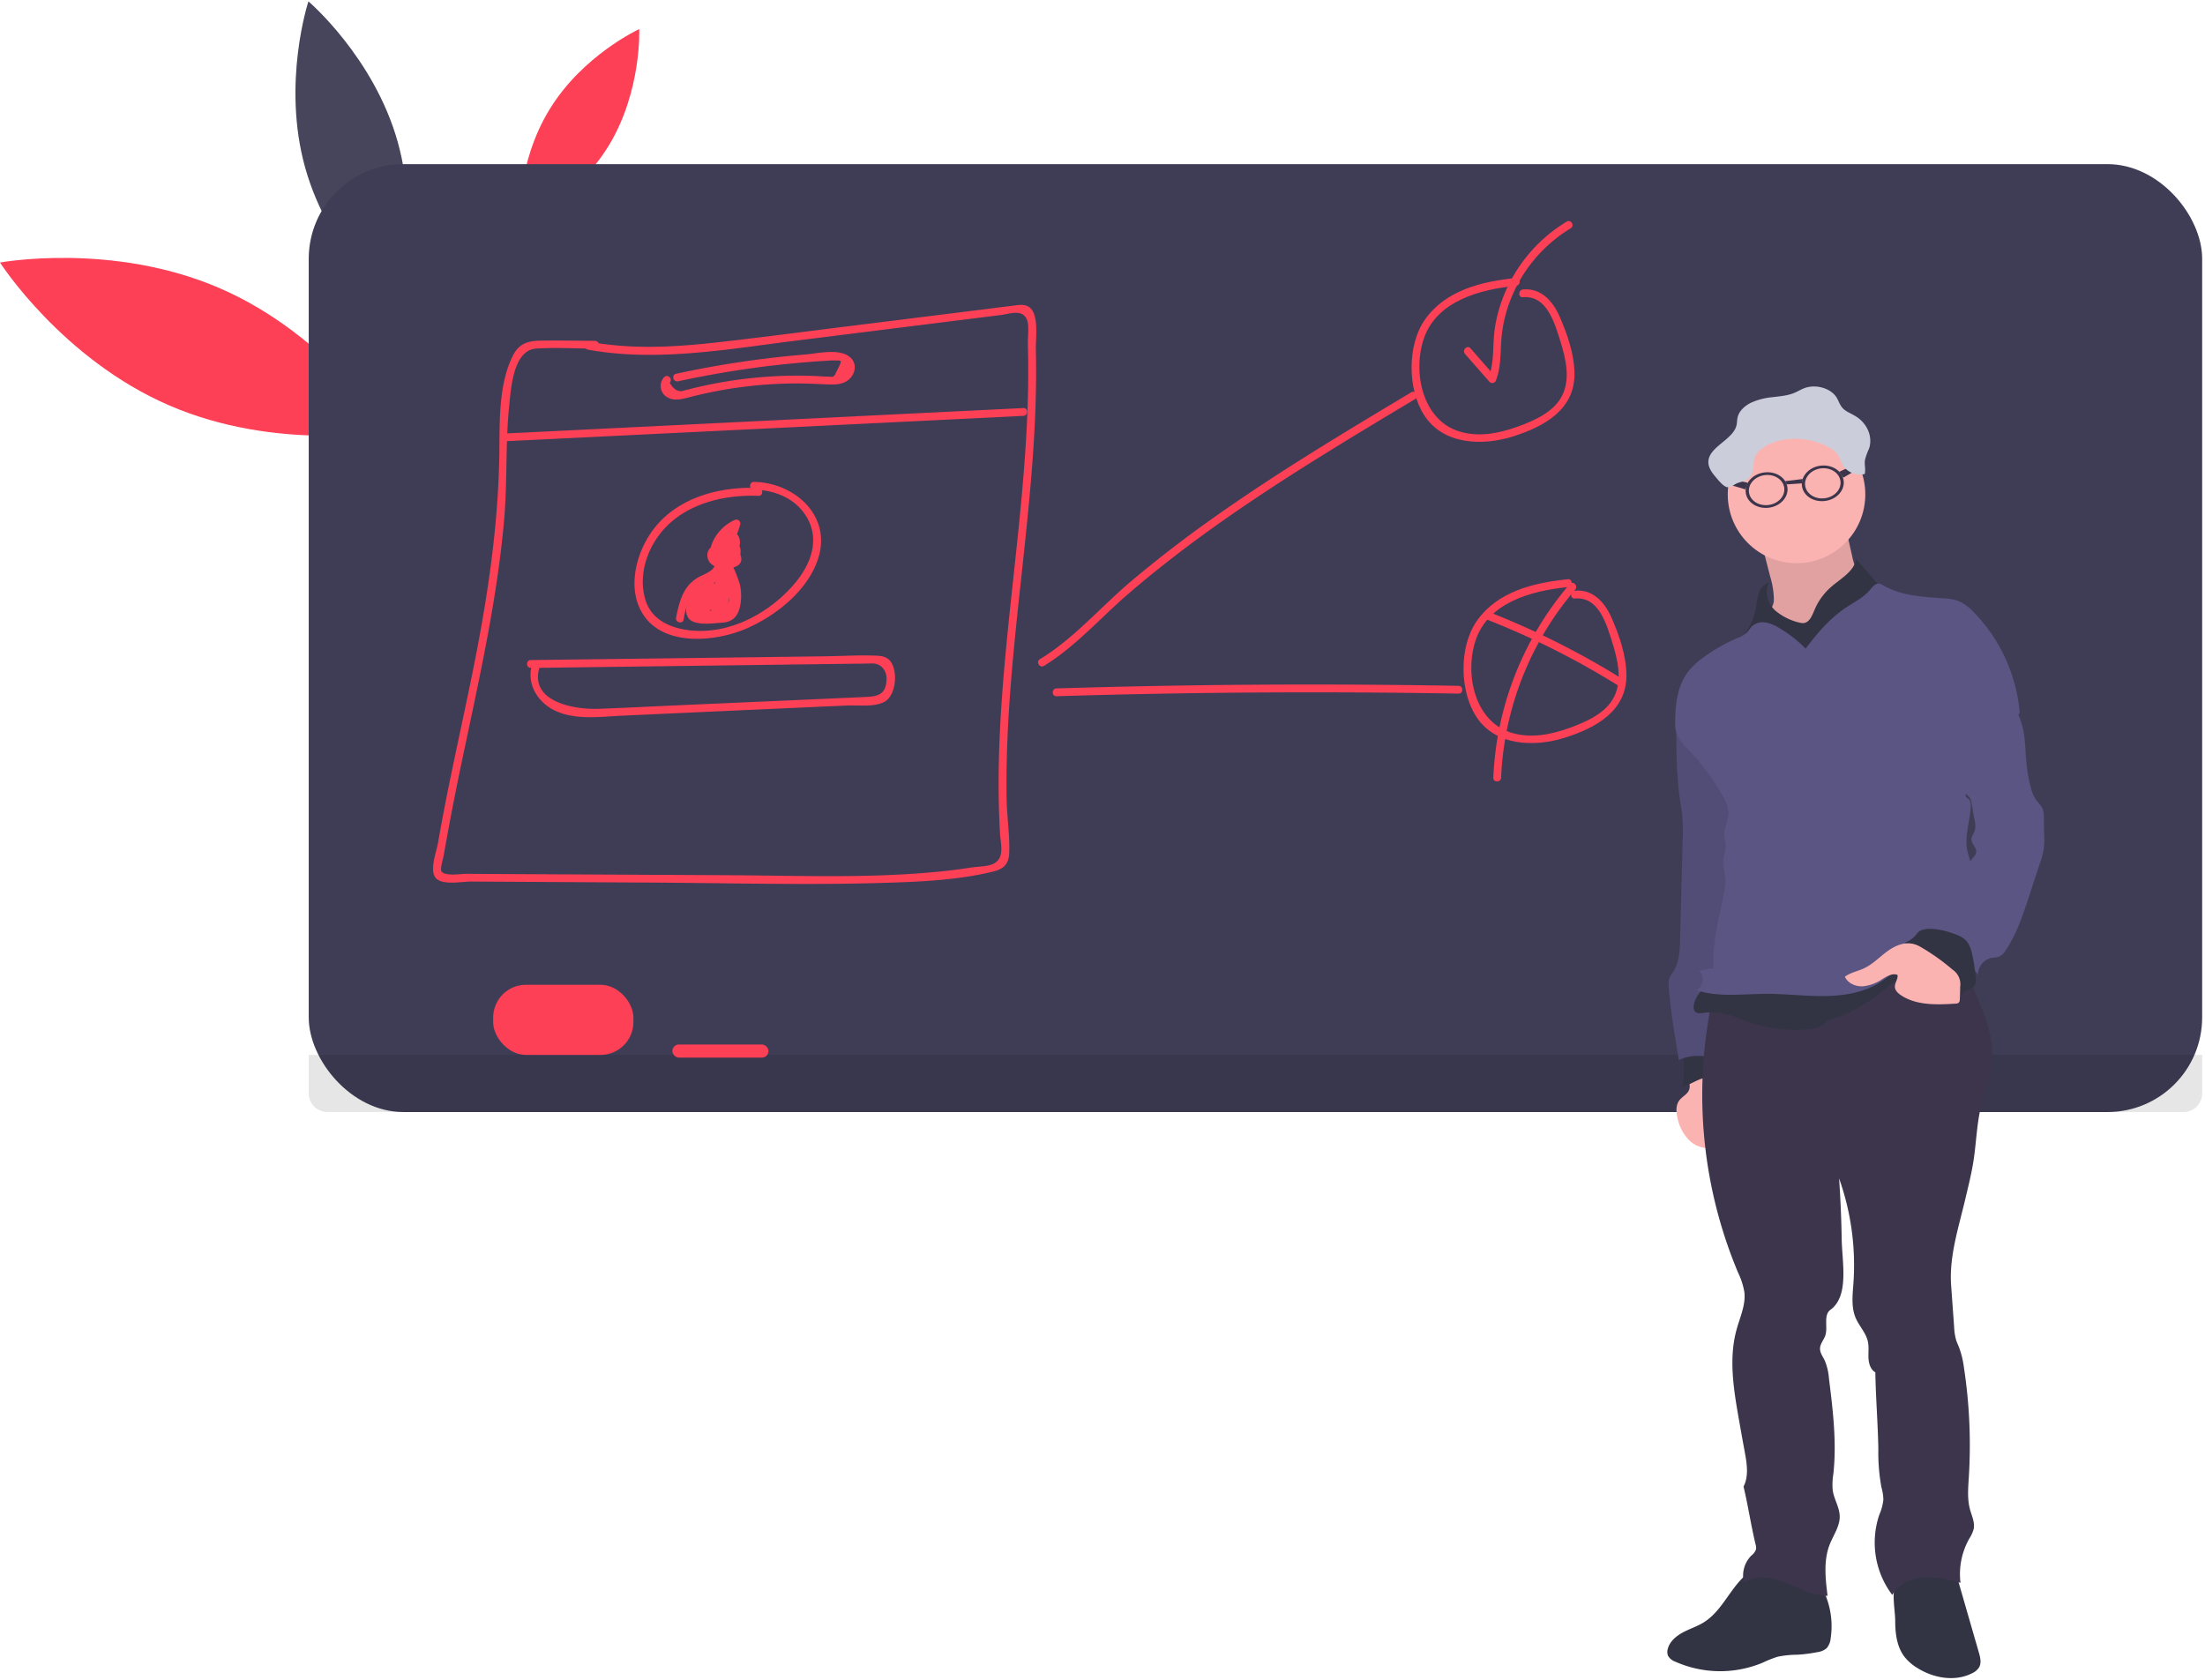 <svg xmlns="http://www.w3.org/2000/svg" width="168" height="128" viewBox="0 0 168 128">
    <g fill="none" fill-rule="nonzero">
        <path fill="#FD4056" d="M16.751 21.966c8.183 3.546 12.885 10.884 12.885 10.884s-8.567 1.583-16.751-1.961C4.7 27.344 0 20.005 0 20.005s8.567-1.585 16.751 1.96zM41.863 8.35c2.531-4.155 6.841-6.134 6.841-6.134s.198 4.738-2.325 8.882c-2.523 4.143-6.843 6.12-6.843 6.12s-.206-4.735 2.327-8.867z"/>
        <path fill="#46455B" d="M23.258 12.797c1.81 6.464 6.801 10.718 6.801 10.718s2.056-6.227.246-12.692S23.5.105 23.5.105s-2.056 6.227-.243 12.692z"/>
        <rect width="144.261" height="72.23" x="23.523" y="12.507" fill="#3F3D56" rx="7.21"/>
        <path fill="#000" d="M23.523 80.383h144.261v2.926c0 .788-.638 1.427-1.426 1.427H24.95a1.427 1.427 0 0 1-1.427-1.427v-2.926z" opacity=".1"/>
        <rect width="10.686" height="5.343" x="37.573" y="75.04" fill="#FD4056" rx="2.5"/>
        <rect width="7.322" height="1" x="51.228" y="79.591" fill="#FD4056" rx=".5"/>
        <path fill="#FD4056" d="M44.727 26.632c5.222.964 10.55 0 15.75-.653L76.282 24c.64-.081 1.57-.463 1.946.319.211.437.069 1.385.085 1.887a72.74 72.74 0 0 1 0 4.156c-.072 2.648-.266 5.29-.513 7.926-.48 5.159-1.161 10.29-1.502 15.469-.174 2.635-.261 5.28-.184 7.915.018.63.044 1.259.081 1.886.042.703.356 1.745-.41 2.214-.437.27-1.298.256-1.798.335-.792.125-1.583.223-2.39.305-5.322.532-10.712.31-16.053.279l-16.128-.083-3.934-.022c-.357 0-1.641.213-1.86-.21-.094-.18.154-1.023.197-1.249.06-.372.127-.743.198-1.114.46-2.602 1.001-5.188 1.548-7.773 1.173-5.54 2.374-11.11 2.857-16.769.24-2.84.081-5.705.374-8.539.137-1.316.299-4.253 2.05-4.37 1.484-.098 3.012 0 4.5 0a.297.297 0 0 0 0-.593c-1.405 0-2.812-.038-4.217-.01-.934.018-1.583.24-2.028 1.098-1.138 2.205-1.021 5.146-1.057 7.552-.085 5.76-.97 11.398-2.121 17.032-.58 2.836-1.205 5.662-1.781 8.5-.271 1.355-.53 2.715-.768 4.078-.11.65-.67 2.08-.178 2.675.493.596 2.008.276 2.687.28l4.722.027 9.047.052c5.846.033 11.711.198 17.555.025 2.79-.083 5.739-.198 8.456-.864.81-.198 1.2-.57 1.23-1.433.048-1.338-.17-2.717-.197-4.06-.198-11.498 2.503-22.835 2.226-34.337-.018-.781.277-2.752-.578-3.225-.384-.214-.882-.097-1.286-.05-.772.09-1.542.198-2.313.29l-10.023 1.25c-3.204.396-6.406.823-9.616 1.187-3.398.396-6.829.632-10.215 0-.374-.069-.534.503-.158.572l-.006.024z"/>
        <path fill="#FD4056" d="M38.426 33.627l39.542-1.939c.382-.02.384-.613 0-.594l-39.542 1.94c-.38.017-.382.611 0 .593zM50.608 28.734a.99.99 0 0 0 .35 1.596c.533.244 1.158.04 1.686-.093a35.275 35.275 0 0 1 2.397-.518c1.77-.313 3.563-.48 5.36-.499.82-.01 1.633.028 2.453.064.593.023 1.232.07 1.735-.297.574-.42.76-1.239.198-1.75-.792-.722-2.497-.302-3.412-.227a76.508 76.508 0 0 0-9.866 1.472c-.372.08-.216.653.158.572a78.137 78.137 0 0 1 6.489-1.116 85.014 85.014 0 0 1 3.22-.334c.506-.042 1.013-.08 1.52-.11.197-.011.407-.033.609-.027.627.014.7-.099.324.659-.334.67-.227.594-.807.572-.246 0-.491-.028-.736-.04a33.262 33.262 0 0 0-4.71.12 33.955 33.955 0 0 0-5.092.887c-.117.032-.235.06-.352.09-.433.15-.802-.048-1.106-.594.265-.275-.153-.697-.42-.42l.002-.007zM57.776 37.18c-2.864-.111-5.957.662-7.843 2.968-1.476 1.803-2.317 4.896-.754 6.926 1.68 2.177 5.365 1.793 7.587.865 2.351-.99 4.924-3.03 5.63-5.583.881-3.188-1.978-5.598-4.957-5.634-.382 0-.382.594 0 .594 1.698.02 3.364.748 4.156 2.33.83 1.665.115 3.415-.99 4.748-1.769 2.124-4.535 3.725-7.353 3.68-1.692-.027-3.562-.606-4.086-2.391-.432-1.447-.103-3.028.649-4.31 1.626-2.77 4.937-3.709 7.973-3.59.382.014.382-.58 0-.594l-.012-.01z"/>
        <path fill="#FD4056" d="M54.932 41.577a.772.772 0 0 0-1.037.791c.06.772.91.99 1.55.944.552-.047 1.197-.251 1.003-.942a.887.887 0 0 0-.483-.558 1.118 1.118 0 0 0-.558-.07c-.073 0-.744.246-.46-.049l-.466-.061c.105.103.157.249.142.396a.299.299 0 0 0 .446.255.396.396 0 0 1 .536.463.299.299 0 0 0 .542.23c.198-.357.437-1.065.14-1.437-.197-.251-.58-.176-.817-.03a2.863 2.863 0 0 0-.407.35c-.24.212-.396.311-.307-.094.148-.739.853-1.326 1.496-1.621l-.435-.335a6.257 6.257 0 0 1-1.198 2.345l.507.21a1.322 1.322 0 0 1 .807-1.288h-.29l.154.253c-.058.374.514.534.572.156.075-.488-.234-1.124-.806-.884-.682.285-1.037 1.067-1.023 1.763 0 .238.337.422.509.212a6.978 6.978 0 0 0 1.347-2.61.3.3 0 0 0-.437-.335 3.319 3.319 0 0 0-1.44 1.255c-.242.396-.545 1.013-.3 1.468a.63.63 0 0 0 .861.244c.183-.109.35-.242.497-.396.073-.065.155-.178.251-.198.088-.06.084-.026-.013.105a1.078 1.078 0 0 1-.173.578l.543.227a.99.99 0 0 0-1.407-1.134l.447.258c.01-.252-.07-.5-.224-.699a.3.3 0 0 0-.465-.061c-.3.314-.358.859.02 1.15.283.215.422 0 .732-.05 1.055-.137.44.338.068.354a1.403 1.403 0 0 1-.497-.035c-.413-.14-.439-.32-.077-.54.354.144.506-.43.158-.573l-.008-.007z"/>
        <path fill="#FD4056" d="M54.455 42.66c.244.793-.762 1.054-1.239 1.327a2.759 2.759 0 0 0-.857.75c-.498.669-.684 1.52-.848 2.321-.076.374.496.532.573.158.091-.589.26-1.163.501-1.707.356-.709.867-.946 1.532-1.31.665-.365 1.146-.929.91-1.696-.11-.364-.685-.208-.572.158z"/>
        <path fill="#FD4056" d="M55.445 42.263a.574.574 0 0 0-.495.594c0 .235.156.386.263.574.254.384.447.805.574 1.248.095.426.188 1.188-.034 1.584-.41.734-1.15.593-1.78.593-.594 0-1.053.198-1.034-.63.012-.464.337-.935.594-1.301l-.542-.071c.114.604.174 1.217.18 1.832 0 .275.421.427.552.148.318-.669.57-1.367.754-2.085l-.584-.08.103 1.504a.299.299 0 0 0 .552.15.673.673 0 0 0 .149-.266c.02-.093-.163-.72-.236-.497l.582.08.041-1.43-.593.08c.125.402.163.828.11 1.246-.037.33.52.406.594.08l.372-1.92-.542.07c.129.265.164.566.101.854-.044.38.55.376.594 0a2.086 2.086 0 0 0-.182-1.154.299.299 0 0 0-.543.072l-.374 1.92.584.078c.06-.471.014-.95-.132-1.403a.297.297 0 0 0-.582.077l-.042 1.43c0 .345.481.395.584.078l.032-.097a.3.3 0 0 0-.076-.289c-.615-.668-.74.396-.953.691l.554.15-.103-1.503c-.022-.321-.497-.42-.584-.08-.167.67-.4 1.321-.693 1.946l.555.15a11.189 11.189 0 0 0-.198-1.99c-.052-.274-.41-.262-.543-.072-.395.57-1.08 1.815-.552 2.497.461.594 1.912.364 2.531.327.978-.056 1.332-.675 1.439-1.597a3.91 3.91 0 0 0-.073-1.322c-.054-.233-.594-1.714-.756-1.684.376-.07.215-.643-.159-.574l-.01-.008z"/>
        <path fill="#FD4056" d="M54.295 43.597l-1.62 2.14.512.298 1.187-1.718-.542-.23-.592 2.259a.299.299 0 0 0 .542.23c.27-.447.572-.872.905-1.273l-.495-.29a3.232 3.232 0 0 1-.746 1.372l.497.29c.03-.274.103-.541.215-.792.153-.343-.33-.646-.512-.301a6.968 6.968 0 0 1-.572.898l.542.071.12-.564-.541-.07.087.494a.299.299 0 0 0 .496.13 5.909 5.909 0 0 0 1.188-1.79h-.51c.133.247.228.514.278.791.071.356.544.224.582-.079.085-.663.129-1.33.13-1.999h-.593v1.245c0 .323.528.418.584.08.039-.301.138-.59.29-.852h-.52c.126.203.194.435.198.673a.297.297 0 1 0 .594 0l.075-.396h-.572c.057.35.275 2.324-.499 2.092-.13-.032-.168-.024-.112.022l.176-.376.413-.877-.554-.15c.036.407.073.99-.172 1.338-.198.283-.807.395-1.118.23a1.979 1.979 0 0 1-.517-.543l-.405.396c.328.24.86.827 1.284.86.323.026.594-.241.805-.455a3.45 3.45 0 0 0 .968-2.539.297.297 0 1 0-.594 0v.677a.297.297 0 0 0 .594 0v-1.66a.297.297 0 0 0-.594 0 7.124 7.124 0 0 1-.102 1.187l.583.08a13.668 13.668 0 0 1-.065-1.423.297.297 0 0 0-.582-.08c-.089.378-.198.75-.303 1.12l.543-.07-.042-.16c-.028-.377-.621-.379-.594 0 .007.161.049.318.123.46.115.241.473.156.542-.071.113-.372.214-.744.303-1.12l-.584-.08c-.003.476.02.95.066 1.423.03.305.52.436.581.08.08-.447.121-.9.125-1.354h-.594v1.66h.594v-.677h-.594a2.854 2.854 0 0 1-.971 2.28c-.14.135-.27.115-.382-.061-.281-.117-.572-.418-.817-.594-.246-.176-.582.172-.408.406.455.605 1.134 1.28 1.979.99.888-.315 1.01-1.519.942-2.31-.022-.263-.416-.441-.552-.149l-.594 1.253c-.07.147-.198.348-.178.523.065.445.605.372.938.346 1.288-.097 1.084-1.924.936-2.842-.05-.305-.493-.257-.572 0-.063.18-.096.37-.097.562h.594a2.353 2.353 0 0 0-.28-.971.299.299 0 0 0-.512 0c-.177.305-.296.64-.352.989l.594.08V43.46a.297.297 0 1 0-.594 0 16.09 16.09 0 0 1-.13 2l.583-.08a3.398 3.398 0 0 0-.338-.926.299.299 0 0 0-.513 0 5.414 5.414 0 0 1-1.094 1.67l.497.13-.088-.494c-.045-.263-.417-.271-.542-.071-.199.3-.264.67-.18 1.02.05.282.406.252.542.072.214-.284.405-.583.572-.896l-.512-.301c-.137.295-.23.61-.277.932-.036.261.275.534.496.289a3.958 3.958 0 0 0 .899-1.635c.073-.269-.299-.524-.497-.289-.364.437-.695.9-.99 1.385l.543.23.603-2.25a.299.299 0 0 0-.542-.23l-1.187 1.72c-.222.319.287.594.512.299l1.615-2.137c.23-.305-.285-.594-.512-.301h-.016zM79.542 50.739c2.374-1.453 4.262-3.62 6.36-5.432 2.275-1.965 4.664-3.796 7.124-5.53 4.777-3.363 9.793-6.373 14.806-9.375a.297.297 0 0 0-.299-.513c-5.013 3.002-10.031 6.006-14.808 9.376a93.282 93.282 0 0 0-6.564 5.042c-2.296 1.94-4.34 4.354-6.926 5.92-.327.197-.028.712.299.512h.008z"/>
        <path fill="#FD4056" d="M115.496 21.184c-2.573.261-5.343.916-6.926 3.166-1.367 1.936-1.338 5.312-.054 7.298 1.459 2.258 4.44 2.34 6.754 1.61 2.316-.731 4.712-2.011 4.69-4.778-.011-1.484-.548-3.03-1.14-4.375-.51-1.162-1.414-2.177-2.784-2.048-.378.035-.382.629 0 .593 1.835-.17 2.424 2.009 2.86 3.384.396 1.285.762 2.804.14 4.08-.621 1.277-2.12 1.928-3.4 2.395-1.385.503-2.906.81-4.353.396-2.865-.801-3.657-4.433-2.832-7.01.95-2.968 4.314-3.84 7.055-4.117.376-.038.38-.632 0-.594h-.01zM119.454 44.14c-2.573.26-5.343.915-6.926 3.165-1.368 1.936-1.338 5.312-.054 7.299 1.459 2.257 4.439 2.339 6.754 1.608 2.316-.73 4.712-2.01 4.69-4.777-.012-1.484-.548-3.03-1.14-4.375-.51-1.162-1.415-2.177-2.784-2.048-.378.035-.382.63 0 .594 1.834-.17 2.424 2.008 2.86 3.383.395 1.285.761 2.805.14 4.08-.621 1.277-2.12 1.928-3.4 2.395-1.385.503-2.907.81-4.353.396-2.866-.801-3.657-4.433-2.832-7.01.95-2.967 4.314-3.84 7.055-4.117.376-.038.38-.631 0-.594h-.01z"/>
        <path fill="#FD4056" d="M111.615 26.964l1.874 2.138a.299.299 0 0 0 .495-.133c.396-1.04.32-2.12.414-3.214.102-1.13.386-2.238.84-3.279a11.068 11.068 0 0 1 4.43-5.076c.326-.197.027-.712-.3-.512a11.62 11.62 0 0 0-4.477 4.92c-.48.993-.814 2.05-.99 3.14-.198 1.284-.018 2.63-.493 3.863l.497-.133-1.864-2.133c-.253-.287-.67.134-.42.42h-.006zM80.497 53.052a637.292 637.292 0 0 1 30.63-.198c.382 0 .382-.593 0-.593a630.558 630.558 0 0 0-30.63.197c-.382.012-.384.606 0 .594zM113.26 47.199a61.33 61.33 0 0 1 10.027 5.038c.324.198.623-.31.299-.513a61.985 61.985 0 0 0-10.16-5.097c-.354-.14-.508.433-.156.572h-.01z"/>
        <path fill="#FD4056" d="M119.596 44.51a24.241 24.241 0 0 0-5.82 14.748c-.015.382.578.382.594 0a23.577 23.577 0 0 1 5.646-14.33c.247-.288-.17-.71-.42-.419zM40.45 50.897l22.119-.289 2.542-.033c.458 0 .915-.016 1.372-.018.643 0 1.076.534 1.064 1.187-.03 1.385-.9 1.336-2.04 1.385l-2.748.125-11.193.493c-2.005.089-4.011.198-6.016.267-1.809.055-5.248-.534-4.444-3.166.11-.366-.462-.523-.574-.159-.396 1.295.304 2.608 1.432 3.287 1.601.962 3.71.635 5.478.556l13.741-.623 3.337-.148c.855-.04 2.044.134 2.83-.264.922-.465 1.084-2.311.502-3.089-.299-.395-.718-.431-1.187-.449-1.231-.047-2.484.034-3.716.05l-6.851.09-15.655.198c-.382 0-.382.594 0 .594l.008.006z"/>
        <g transform="translate(126.847 29.327)">
            <path fill="#323444" d="M2.966 94.294c-.498.313-1.068.489-1.583.764-.514.275-1.015.689-1.161 1.259a.792.792 0 0 0 .025.538c.128.206.324.362.554.44a8.408 8.408 0 0 0 6.652.074 8.76 8.76 0 0 1 1.147-.455c.484-.098.977-.149 1.47-.15.52-.03 1.036-.097 1.546-.198.256-.029.5-.13.7-.29a1.3 1.3 0 0 0 .315-.757 6.224 6.224 0 0 0-.99-4.409 1.49 1.49 0 0 0-.43-.457 1.664 1.664 0 0 0-.687-.184c-.99-.12-2.027-.342-3.026-.366-.716-.016-1.076.324-1.583.817-1.047 1.047-1.658 2.569-2.949 3.374zM17.549 94.148c0 .97.117 1.996.704 2.77.27.335.595.62.962.841 1.243.792 2.89 1.083 4.2.412.21-.095.392-.247.522-.44.198-.344.093-.773-.018-1.153l-1.896-6.57c-1.225.188-3.026.32-4.114.942-.79.45-.36 2.331-.36 3.198z"/>
            <path fill="#FBB3B2" d="M1.854 53.693c-.115.362-.53.53-.758.835-.267.359-.24.855-.142 1.29.12.643.421 1.237.869 1.712.46.478 1.124.704 1.78.606.638-.12 1.188-.685 1.21-1.332a2.521 2.521 0 0 0-.186-.857l-1.35-3.902a.198.198 0 0 0-.095-.133.198.198 0 0 0-.148.026c-.319.15-.958.309-1.144.64-.186.33.099.757-.036 1.115z"/>
            <path fill="#323444" d="M1.223 53.497c.493-.077.924-.366 1.385-.556.461-.19 1.04-.263 1.427.054.11.09.218.215.362.213a14.167 14.167 0 0 0-.886-2.817.22.22 0 0 0-.078-.11.224.224 0 0 0-.168 0l-1.332.349c-.492.129-.55.089-.512.574.01.216.12 2.293-.198 2.293z"/>
            <path fill="#5B5583" d="M1.077 25.318c-.198.305-.198.685-.198 1.043 0 1.751.017 3.512.277 5.246.061.415.138.831.178 1.25.045.585.054 1.17.027 1.756l-.197 7.619c-.024.932-.072 1.933-.648 2.665a1.274 1.274 0 0 0-.231.845c.15 1.912.467 3.807.782 5.697a3.52 3.52 0 0 1 3.194.153 35.157 35.157 0 0 0 1.64-9.697c.046-1.62-.024-3.251.226-4.852.417-2.695.247-5.46-.06-8.171-.097-.859-.302-1.743-.853-2.408a3.651 3.651 0 0 0-1.979-1.14c-.732-.192-1.387.006-2.158-.006z"/>
            <path fill="#000" d="M1.077 25.318c-.198.305-.198.685-.198 1.043 0 1.751.017 3.512.277 5.246.061.415.138.831.178 1.25.045.585.054 1.17.027 1.756l-.197 7.619c-.024.932-.072 1.933-.648 2.665a1.274 1.274 0 0 0-.231.845c.15 1.912.467 3.807.782 5.697a3.52 3.52 0 0 1 3.194.153 35.157 35.157 0 0 0 1.64-9.697c.046-1.62-.024-3.251.226-4.852.417-2.695.247-5.46-.06-8.171-.097-.859-.302-1.743-.853-2.408a3.651 3.651 0 0 0-1.979-1.14c-.732-.192-1.387.006-2.158-.006z" opacity=".1"/>
            <path fill="#3C354C" d="M3.495 47.412a34.95 34.95 0 0 0 2.082 20.232c.231.473.394.977.482 1.497.11.97-.338 1.901-.593 2.84-.594 2.132-.252 4.404.128 6.587.159.91.322 1.82.49 2.729.163.886.322 1.85-.09 2.654.354 1.476.564 2.938.918 4.414a.84.84 0 0 1 .034.363 1.067 1.067 0 0 1-.362.484 2.165 2.165 0 0 0-.552 2.072c.904-.649 2.165-.421 3.198 0 1.033.422 2.05.99 3.166.99-.162-1.31-.319-2.686.164-3.915.281-.712.776-1.385.762-2.147-.014-.682-.431-1.292-.532-1.967a4.979 4.979 0 0 1 .047-1.258c.265-2.422-.036-4.868-.336-7.286a4.354 4.354 0 0 0-.333-1.386c-.14-.285-.35-.558-.346-.876 0-.37.299-.671.41-1.023.197-.65-.167-1.532.381-1.934 1.445-1.06.891-3.593.86-5.384a87.518 87.518 0 0 0-.199-4.631 19.724 19.724 0 0 1 1.093 7.983c-.064.886-.18 1.818.166 2.638.265.629.792 1.147.934 1.814.09.412.026.837.046 1.257.02.42.162.877.524 1.088.028 1.908.198 3.948.228 5.856-.02.975.06 1.95.237 2.909.089.305.138.62.146.938a3.92 3.92 0 0 1-.312 1.154 6.615 6.615 0 0 0 .99 6.104c.466-.829 1.44-1.268 2.39-1.337.95-.07 1.888.17 2.808.411a5.5 5.5 0 0 1 .657-3.344c.152-.23.269-.48.346-.744.107-.503-.142-1.003-.277-1.5-.22-.792-.142-1.645-.091-2.472a39.11 39.11 0 0 0-.366-8.295 7.027 7.027 0 0 0-.378-1.583c-.071-.182-.158-.357-.218-.54a4.259 4.259 0 0 1-.158-1.014l-.228-3.166c-.16-2.218.568-4.409 1.077-6.574.227-.97.475-1.937.627-2.923.208-1.341.242-2.713.546-4.037.273-1.187.766-2.345.87-3.562.157-1.886-.626-3.708-1.386-5.438-.317-.712-1.514-.64-2.284-.767-5.46-.897-11.21-.903-16.36 1.118a4.07 4.07 0 0 0-1.406.971z"/>
            <path fill="#FBB3B2" d="M7.43 12.289l.606 2.355c.165.54.256 1.1.271 1.664.007.206-.039.41-.132.594-.1.15-.227.28-.376.384-.414.314-.7 1.048-1.174 1.266.244.424.58.149 1.02.36.773.376 1.482.916 2.32 1.103.792.174 1.623.01 2.409-.198 1.114-.303 2.222-.72 3.119-1.45.896-.731 1.407-1.376 1.403-2.53-.99.117-1.87-.883-2.308-1.78a4.838 4.838 0 0 1-.332-1.068l-.53-2.333c-.578.127-1.05.54-1.601.756-.552.216-1.205.236-1.819.263-1.089.05-2.172.19-3.237.42-.147.03-.33.123-.295.265"/>
            <path fill="#000" d="M7.43 12.289l.606 2.355c.165.54.256 1.1.271 1.664.007.206-.039.41-.132.594-.1.15-.227.28-.376.384-.414.314-.7 1.048-1.174 1.266.244.424.58.149 1.02.36.773.376 1.482.916 2.32 1.103.792.174 1.623.01 2.409-.198 1.114-.303 2.222-.72 3.119-1.45.896-.731 1.407-1.376 1.403-2.53-.99.117-1.87-.883-2.308-1.78a4.838 4.838 0 0 1-.332-1.068l-.53-2.333c-.578.127-1.05.54-1.601.756-.552.216-1.205.236-1.819.263-1.089.05-2.172.19-3.237.42-.147.03-.33.123-.295.265" opacity=".1"/>
            <circle cx="10.031" cy="8.347" r="5.24" fill="#FBB3B2"/>
            <path fill="#323444" d="M11.474 16.985a4.75 4.75 0 0 1 1.187-1.583c.738-.647 1.747-1.172 1.921-2.137l1.6 1.862a.86.86 0 0 1 .197.304.768.768 0 0 1-.15.616c-.396.631-1.02 1.082-1.609 1.54a48.86 48.86 0 0 0-3.877 3.419.396.396 0 0 1-.207.127.374.374 0 0 1-.216-.062 9.002 9.002 0 0 1-2.765-2.248c-.057-.069-.128-.148-.221-.142a.285.285 0 0 0-.149.077c-.532.435-1.114.956-1.796.888.884-.635 1.385-1.695 1.57-2.77.038-.368.113-.73.226-1.082a1.13 1.13 0 0 1 .772-.733c-.431.66-.136 1.593.443 2.126a4.37 4.37 0 0 0 1.963.952c.673.126.871-.636 1.11-1.154zM4.656 47.95c.746.185 1.453.497 2.177.729 1.32.413 2.71.56 4.087.43.423-.01.836-.141 1.187-.379.093-.075.178-.164.277-.233.165-.1.345-.174.532-.22 1.815-.568 3.335-1.793 4.809-2.992.047-.04.1-.09.097-.152a.198.198 0 0 0-.06-.113l-.775-.89c-2.034.346-4.118.215-6.182.164a8.976 8.976 0 0 0-1.27.033c-.408.048-.81.15-1.212.238-1.526.332-3.085.459-4.63.676a.714.714 0 0 0-.307.095.69.69 0 0 0-.164.182l-.543.762c-.21.257-.365.554-.455.873-.126.594.139.792.643.714a4.698 4.698 0 0 1 1.79.084z"/>
            <path fill="#5B5583" d="M10.722 20.1a9.64 9.64 0 0 0-2.04-1.593 2.891 2.891 0 0 0-.99-.396c-.358-.07-.729.02-1.013.25-.176.155-.287.373-.457.537-.215.18-.46.32-.725.41-.9.385-1.754.872-2.544 1.45-.431.302-.82.66-1.154 1.065C.902 22.971.768 24.533.792 25.99c.017 1.013.989 1.765 1.658 2.523a18.59 18.59 0 0 1 1.698 2.375c.36.57.736 1.187.69 1.866-.037.556-.362 1.078-.31 1.632.018.198.08.38.099.572.035.396-.121.792-.16 1.187-.054.56.128 1.117.138 1.68-.007.387-.056.77-.147 1.146-.38 1.809-.856 3.628-.76 5.474l-1.096.198a.926.926 0 0 1-.211 1.478c1.711.572 3.562.283 5.376.281 1.502 0 2.998.198 4.498.17 1.5-.027 3.048-.299 4.284-1.148.337-.23.646-.498 1-.698a4.93 4.93 0 0 1 1.514-.495 15.022 15.022 0 0 1 2.968-.265c.487 0 1.017.02 1.405-.273.427-.325.536-.912.594-1.445.057-.562.093-1.126.103-1.69a7.286 7.286 0 0 0-.07-1.314 8.604 8.604 0 0 0-.231-.942l-.746-2.628c-.309-1.084.12-2.273.211-3.397.022-.265.026-.574-.178-.744-.073-.062-.174-.103-.197-.198a.338.338 0 0 1 .047-.265c.396-.792.99-1.49 1.532-2.205a45.047 45.047 0 0 0 2.533-3.892 12.524 12.524 0 0 0-3.353-7.496c-.395-.43-.849-.841-1.403-1.035a4.156 4.156 0 0 0-1.116-.18c-1.551-.105-3.166-.198-4.518-.978a.859.859 0 0 0-.322-.137c-.299-.033-.517.262-.71.495-.5.594-1.233.934-1.878 1.372-1.204.817-2.144 1.94-3.012 3.087z"/>
            <path fill="#5B5583" d="M27.168 25.781c.309.978.28 2.022.38 3.042.06.615.168 1.224.323 1.822.07.329.198.643.376.928.178.261.433.473.546.768.062.2.089.409.081.617l.024 1.366a4.91 4.91 0 0 1-.323 2.125l-.853 2.595c-.46 1.405-.934 2.831-1.765 4.054a1.17 1.17 0 0 1-.508.477 2.47 2.47 0 0 1-.513.08 1.318 1.318 0 0 0-1.086 1.28 3.006 3.006 0 0 0-.73-.746l-1.736-1.386c-.594-.482-1.213-.973-1.933-1.252a5.242 5.242 0 0 0 3.645-4.405c-.001-.3.067-.597.198-.867.144-.233.411-.412.43-.687.025-.346-.367-.607-.367-.953 0-.23.17-.42.245-.636.07-.266.07-.546 0-.813l-.24-1.33a1.015 1.015 0 0 0-.118-.38 2.458 2.458 0 0 0-.297-.312c-.411-.462-.23-1.188 0-1.756a16.777 16.777 0 0 1 2.023-3.548c.29-.368.56-.752.805-1.152.21-.364.257-.868.479-1.187.285.748.67 1.486.914 2.256z"/>
            <path fill="#323444" d="M19.39 41.632a.954.954 0 0 0-.226.237 2 2 0 0 1-.897.64c.198.142.378.283.564.427a24.712 24.712 0 0 1 3.76 3.596c.125-.446.87-.414 1.053-.84a.821.821 0 0 0 .04-.38 11.59 11.59 0 0 0-.286-1.978 2.24 2.24 0 0 0-.395-.926c-.277-.335-.709-.495-1.12-.634-.624-.217-1.86-.524-2.494-.142z"/>
            <path fill="#FBB3B2" d="M16.916 43.187c-.594.44-1.115.99-1.781 1.29-.471.214-1.008.307-1.42.626.224.493.806.748 1.346.728a3.198 3.198 0 0 0 1.506-.552c.355-.218.77-.471 1.156-.319.06.301-.198.584-.198.889 0 .305.253.526.503.687 1.187.765 2.715.702 4.13.613a.372.372 0 0 0 .227-.067.358.358 0 0 0 .085-.261c.018-.313.026-.624.028-.936a1.342 1.342 0 0 0-.574-1.322 16.15 16.15 0 0 0-2.473-1.752c-.871-.504-1.754-.205-2.535.376z"/>
            <path fill="#3C354C" d="M11.871 6.156c-.878.105-1.517.792-1.428 1.538.089.746.872 1.26 1.75 1.154.88-.107 1.519-.792 1.43-1.536-.09-.744-.873-1.26-1.752-1.156zm.3 2.486c-.745.089-1.408-.348-1.485-.978-.077-.629.467-1.21 1.21-1.3.741-.089 1.406.348 1.483.978.077.629-.467 1.21-1.209 1.3zM7.59 6.67c-.88.106-1.519.792-1.43 1.536.09.745.873 1.261 1.752 1.156.878-.105 1.517-.791 1.428-1.537-.089-.747-.872-1.259-1.75-1.154zm.298 2.484c-.744.09-1.407-.348-1.482-.975-.076-.628.465-1.211 1.209-1.302.744-.091 1.407.348 1.482.977.075.63-.467 1.211-1.21 1.3z"/>
            <path fill="#3C354C" d="M4.409 7.053l1.91.407-.188.503-1.801-.528zM15.053 5.774l-1.76.85.302.443 1.625-.94zM9.164 7.334l1.34-.16-.07.332-1.149.077z"/>
            <path fill="#CBCEDA" d="M6.566 6.885c.126-.272.193-.566.198-.865.005-.18.035-.356.09-.527.098-.216.246-.405.432-.552.618-.522 1.502-.791 2.375-.829a5.49 5.49 0 0 1 2.747.594c.259.121.491.294.682.506.277.339.337.776.616 1.11.387.413.962.593 1.516.475.097-.344-.03-.708.02-1.06.077-.302.183-.596.314-.879.307-.904-.14-1.953-1.063-2.493-.322-.198-.704-.327-.946-.594-.24-.267-.298-.544-.465-.811-.44-.707-1.583-1.037-2.451-.71-.273.102-.515.259-.792.37-.514.211-1.1.249-1.666.32a5.104 5.104 0 0 0-1.615.423c-.489.242-.898.63-1.011 1.093-.054.214-.042.435-.095.647C5.179 4.177 3.416 4.7 3.317 5.796c-.036.396.18.776.449 1.098.186.22.631.808.946.893.314.085.554-.214.855-.317.475-.148.761-.18.999-.585z"/>
        </g>
    </g>
</svg>
